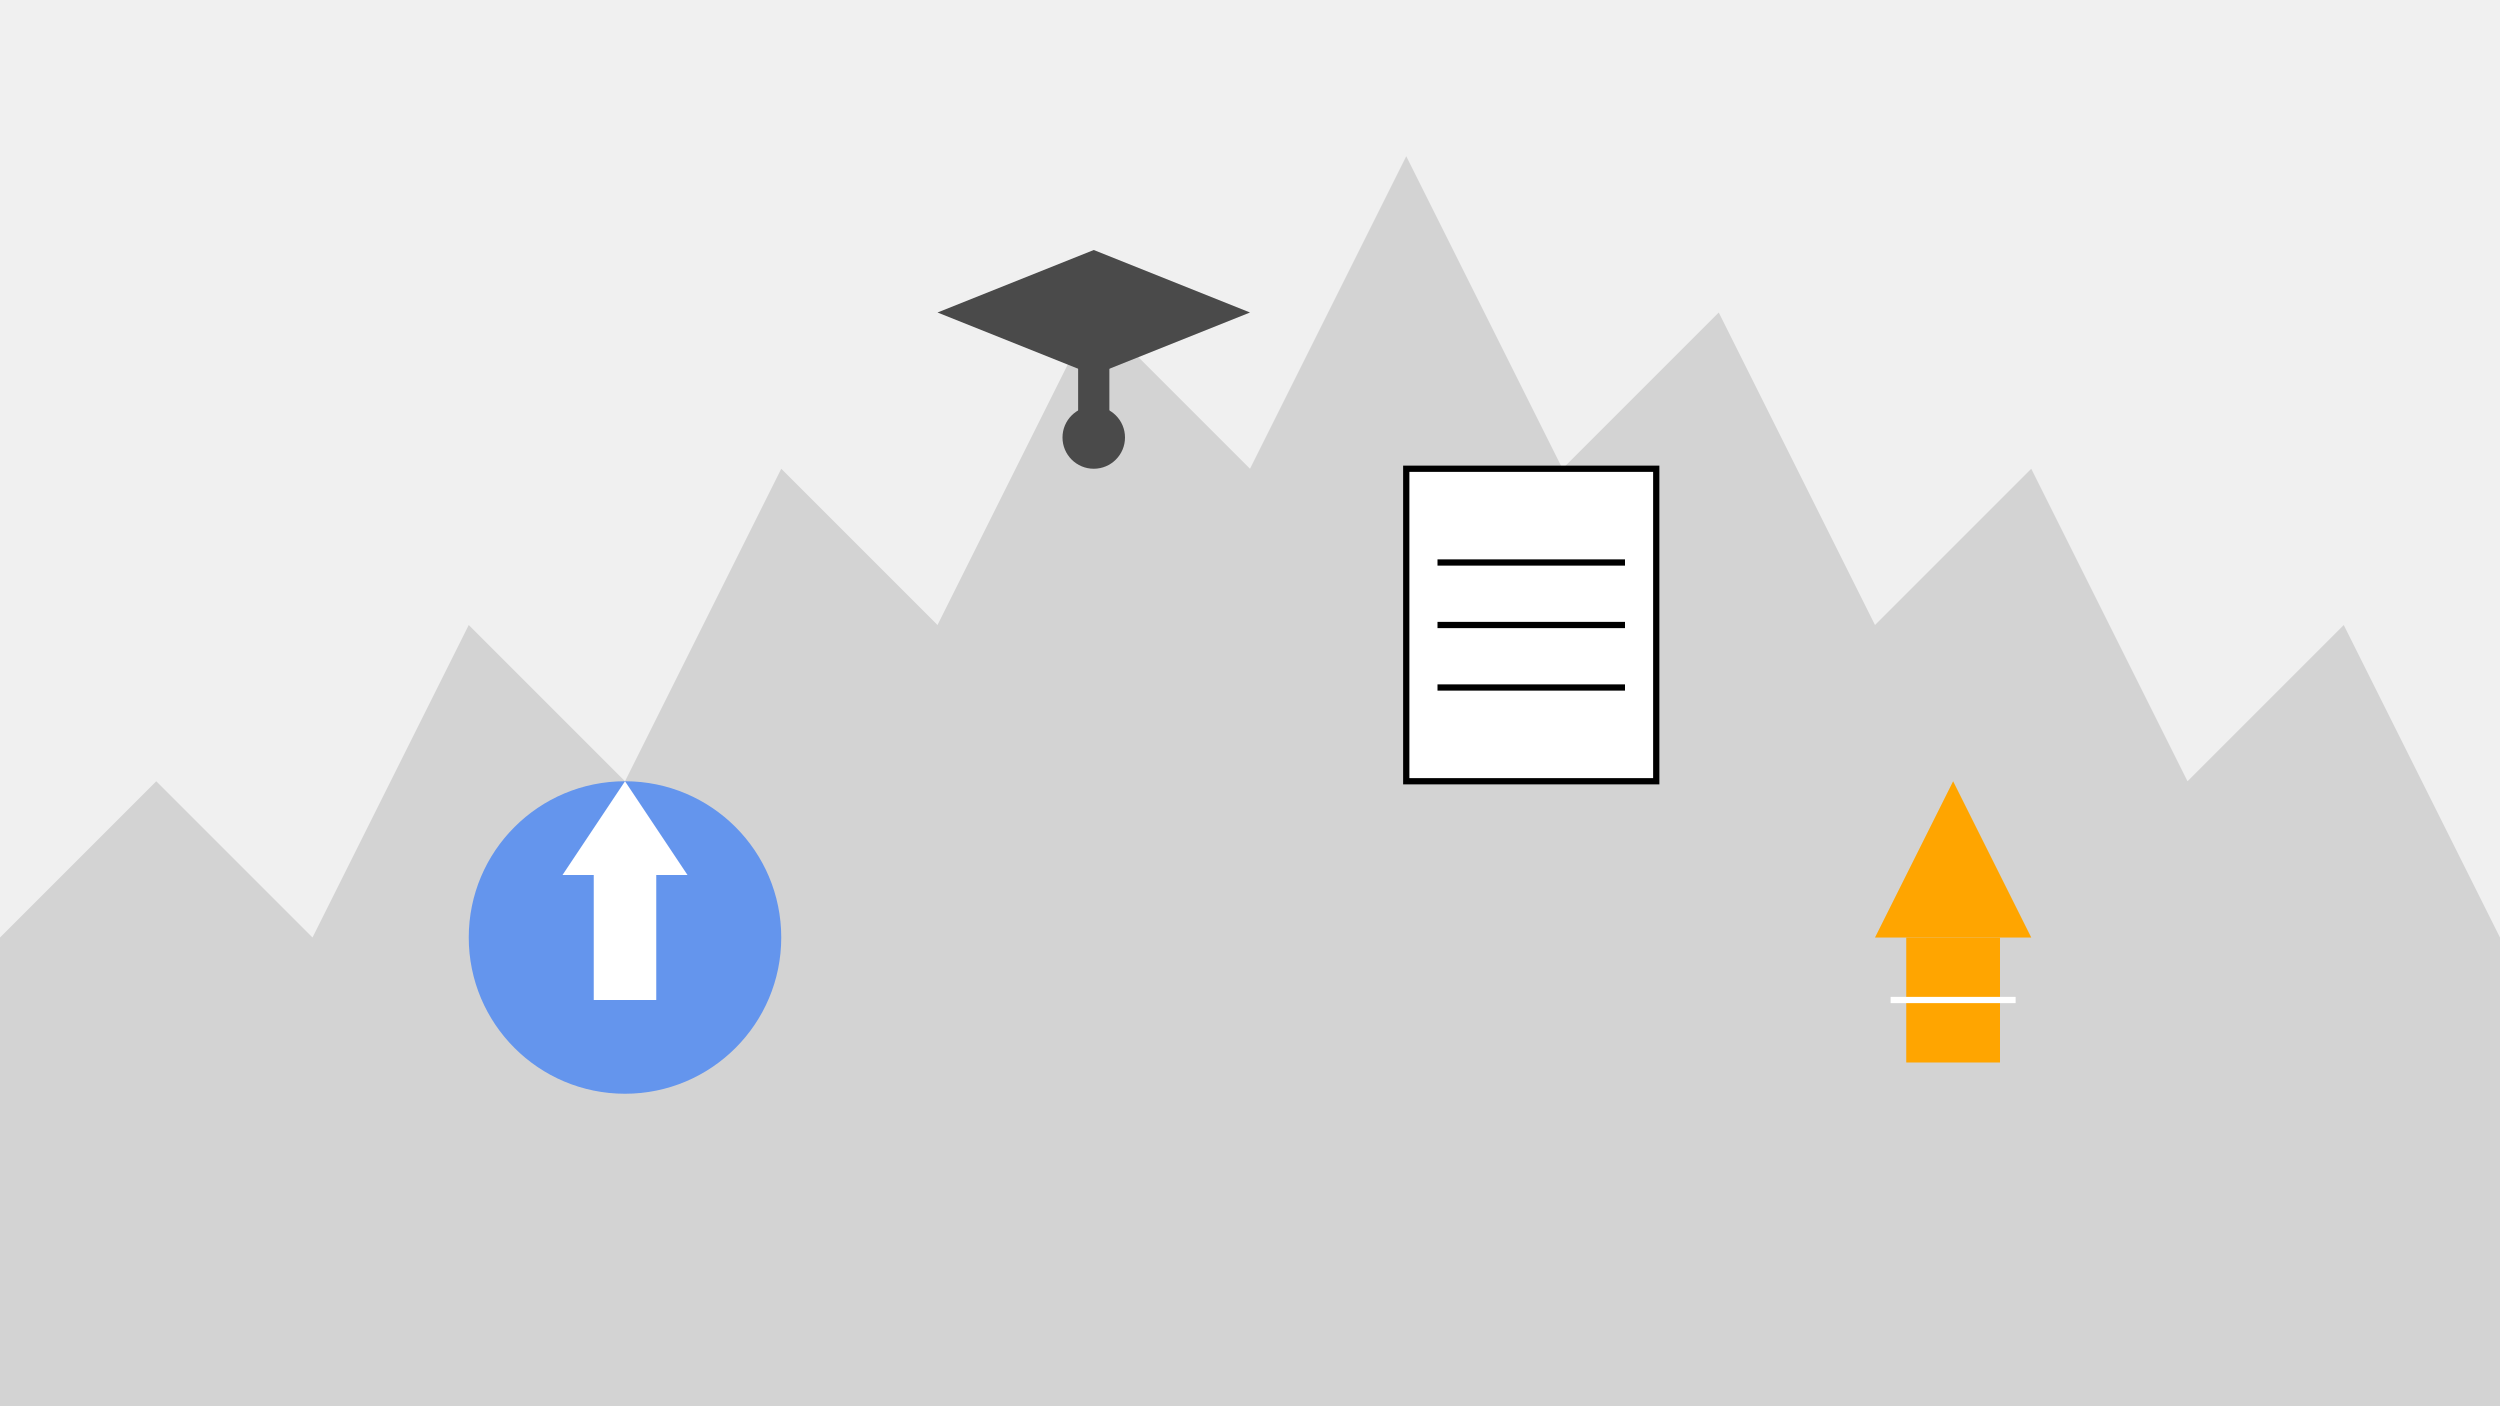<svg xmlns="http://www.w3.org/2000/svg" viewBox="0 0 800 450" width="800" height="450">
  <!-- 背景 -->
  <rect width="100%" height="100%" fill="#f0f0f0"/>
  
  <!-- 城市建筑轮廓 -->
  <path d="M0 450 L0 300 L50 250 L100 300 L150 200 L200 250 L250 150 L300 200 L350 100 L400 150 L450 50 L500 150 L550 100 L600 200 L650 150 L700 250 L750 200 L800 300 L800 450 Z" fill="#d3d3d3"/>
  
  <!-- 硕士帽 -->
  <path d="M300 100 L350 80 L400 100 L350 120 Z" fill="#4a4a4a"/>
  <rect x="345" y="100" width="10" height="40" fill="#4a4a4a"/>
  <circle cx="350" cy="140" r="10" fill="#4a4a4a"/>
  
  <!-- 职称证书 -->
  <rect x="450" y="150" width="80" height="100" fill="#fff" stroke="#000" stroke-width="2"/>
  <line x1="460" y1="180" x2="520" y2="180" stroke="#000" stroke-width="2"/>
  <line x1="460" y1="200" x2="520" y2="200" stroke="#000" stroke-width="2"/>
  <line x1="460" y1="220" x2="520" y2="220" stroke="#000" stroke-width="2"/>
  
  <!-- 市政图标 -->
  <circle cx="200" cy="300" r="50" fill="#6495ed"/>
  <path d="M180 280 L220 280 L200 250 Z" fill="#fff"/>
  <rect x="190" y="280" width="20" height="40" fill="#fff"/>
  
  <!-- 评估图标 -->
  <path d="M600 300 L650 300 L625 250 Z" fill="#ffa500"/>
  <rect x="610" y="300" width="30" height="40" fill="#ffa500"/>
  <line x1="605" y1="320" x2="645" y2="320" stroke="#fff" stroke-width="2"/>
</svg>